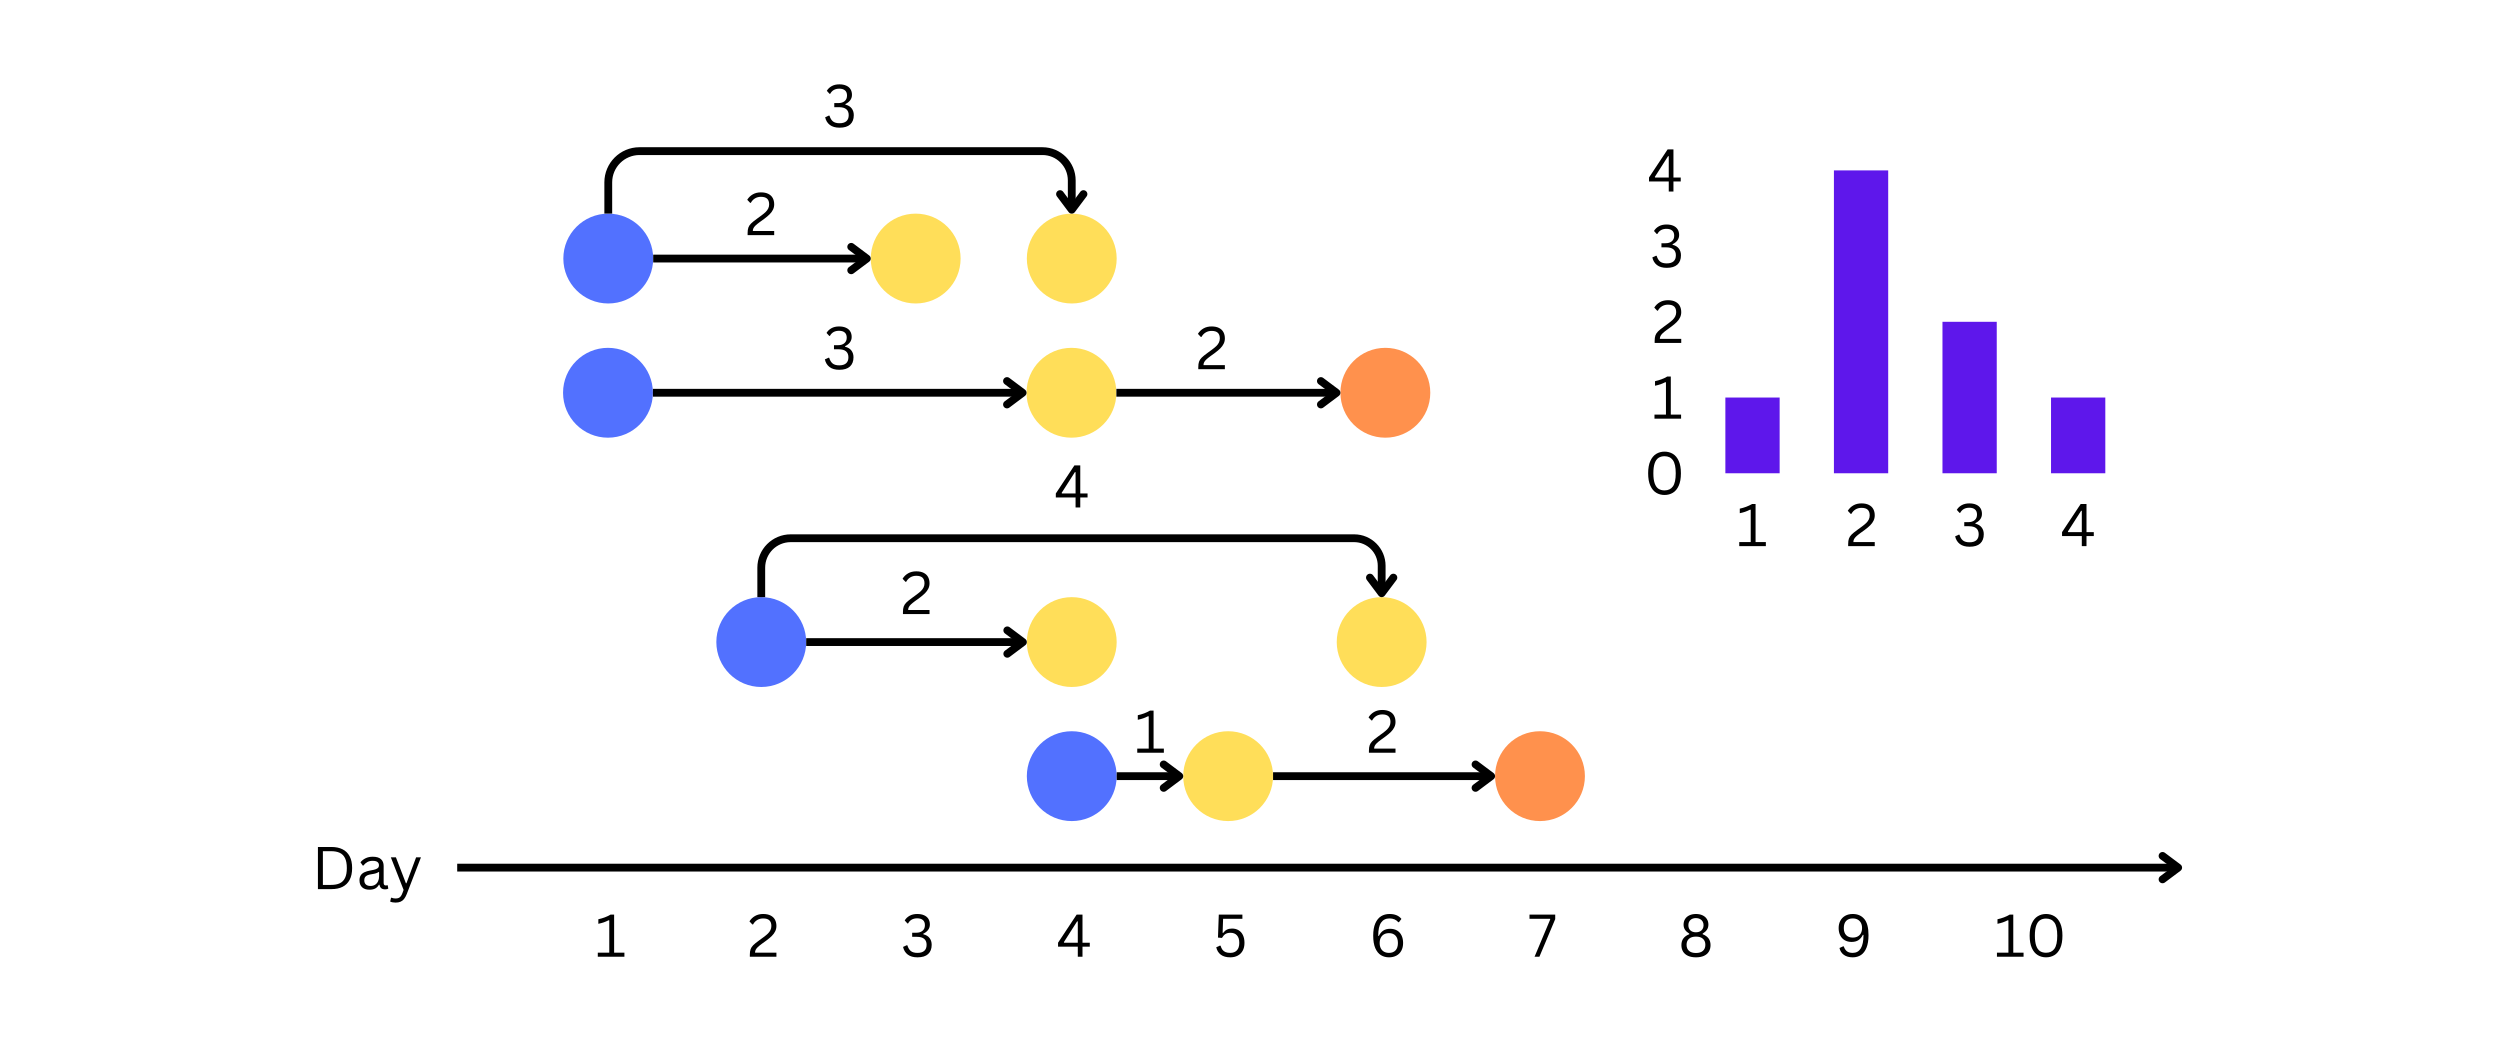 <?xml version="1.0" encoding="UTF-8" standalone="no"?>
<svg
   width="1920"
   zoomAndPan="magnify"
   viewBox="0 0 1440 600"
   height="800"
   preserveAspectRatio="xMidYMid"
   version="1.0"
   id="svg466"
   sodipodi:docname="IDM4B.svg"
   inkscape:version="1.2.2 (732a01da63, 2022-12-09)"
   xmlns:inkscape="http://www.inkscape.org/namespaces/inkscape"
   xmlns:sodipodi="http://sodipodi.sourceforge.net/DTD/sodipodi-0.dtd"
   xmlns="http://www.w3.org/2000/svg"
   xmlns:svg="http://www.w3.org/2000/svg">
  <sodipodi:namedview
     id="namedview468"
     pagecolor="#ffffff"
     bordercolor="#000000"
     borderopacity="0.25"
     inkscape:showpageshadow="2"
     inkscape:pageopacity="0.0"
     inkscape:pagecheckerboard="0"
     inkscape:deskcolor="#d1d1d1"
     showgrid="false"
     inkscape:zoom="0.7953125"
     inkscape:cx="919.13556"
     inkscape:cy="539.41061"
     inkscape:window-width="3440"
     inkscape:window-height="1334"
     inkscape:window-x="-11"
     inkscape:window-y="-11"
     inkscape:window-maximized="1"
     inkscape:current-layer="svg466" />
  <defs
     id="defs88">
    <g
       id="g2" />
    <clipPath
       id="3dc0dd62ca">
      <path
         d="m 326.32,228.285 h 51.754 v 51.758 h -51.754 z m 0,0"
         clip-rule="nonzero"
         id="path4" />
    </clipPath>
    <clipPath
       id="c9453af891">
      <path
         d="m 352.199,228.285 c -14.293,0 -25.879,11.586 -25.879,25.879 0,14.293 11.586,25.879 25.879,25.879 14.289,0 25.875,-11.586 25.875,-25.879 0,-14.293 -11.586,-25.879 -25.875,-25.879 z m 0,0"
         clip-rule="nonzero"
         id="path7" />
    </clipPath>
    <clipPath
       id="d687d161ef">
      <path
         d="m 503.391,228.285 h 51.754 v 51.758 h -51.754 z m 0,0"
         clip-rule="nonzero"
         id="path10" />
    </clipPath>
    <clipPath
       id="d0b7c4378f">
      <path
         d="m 529.266,228.285 c -14.289,0 -25.875,11.586 -25.875,25.879 0,14.293 11.586,25.879 25.875,25.879 14.293,0 25.879,-11.586 25.879,-25.879 0,-14.293 -11.586,-25.879 -25.879,-25.879 z m 0,0"
         clip-rule="nonzero"
         id="path13" />
    </clipPath>
    <clipPath
       id="d6caae4450">
      <path
         d="m 326.152,305.586 h 51.754 v 51.758 h -51.754 z m 0,0"
         clip-rule="nonzero"
         id="path16" />
    </clipPath>
    <clipPath
       id="f48b71520e">
      <path
         d="m 352.027,305.586 c -14.289,0 -25.875,11.586 -25.875,25.879 0,14.293 11.586,25.879 25.875,25.879 14.293,0 25.879,-11.586 25.879,-25.879 0,-14.293 -11.586,-25.879 -25.879,-25.879 z m 0,0"
         clip-rule="nonzero"
         id="path19" />
    </clipPath>
    <clipPath
       id="21beb6fe7b">
      <path
         d="M 593.117,305.586 H 644.875 v 51.758 h -51.758 z m 0,0"
         clip-rule="nonzero"
         id="path22" />
    </clipPath>
    <clipPath
       id="5cb869622d">
      <path
         d="m 618.996,305.586 c -14.293,0 -25.879,11.586 -25.879,25.879 0,14.293 11.586,25.879 25.879,25.879 14.293,0 25.879,-11.586 25.879,-25.879 0,-14.293 -11.586,-25.879 -25.879,-25.879 z m 0,0"
         clip-rule="nonzero"
         id="path25" />
    </clipPath>
    <clipPath
       id="506cf7e093">
      <path
         d="m 414.445,449.191 h 51.754 v 51.754 h -51.754 z m 0,0"
         clip-rule="nonzero"
         id="path28" />
    </clipPath>
    <clipPath
       id="874f7923a1">
      <path
         d="m 440.32,449.191 c -14.289,0 -25.875,11.586 -25.875,25.879 0,14.289 11.586,25.875 25.875,25.875 14.293,0 25.879,-11.586 25.879,-25.875 0,-14.293 -11.586,-25.879 -25.879,-25.879 z m 0,0"
         clip-rule="nonzero"
         id="path31" />
    </clipPath>
    <clipPath
       id="5fbe1d8308">
      <path
         d="m 593.289,449.191 h 51.754 v 51.754 h -51.754 z m 0,0"
         clip-rule="nonzero"
         id="path34" />
    </clipPath>
    <clipPath
       id="41e2ad9d69">
      <path
         d="m 619.164,449.191 c -14.289,0 -25.875,11.586 -25.875,25.879 0,14.289 11.586,25.875 25.875,25.875 14.293,0 25.879,-11.586 25.879,-25.875 0,-14.293 -11.586,-25.879 -25.879,-25.879 z m 0,0"
         clip-rule="nonzero"
         id="path37" />
    </clipPath>
    <clipPath
       id="f8c6697fc4">
      <path
         d="m 593.289,228.285 h 51.754 v 51.758 h -51.754 z m 0,0"
         clip-rule="nonzero"
         id="path40" />
    </clipPath>
    <clipPath
       id="e8d048edf6">
      <path
         d="m 619.164,228.285 c -14.289,0 -25.875,11.586 -25.875,25.879 0,14.293 11.586,25.879 25.875,25.879 14.293,0 25.879,-11.586 25.879,-25.879 0,-14.293 -11.586,-25.879 -25.879,-25.879 z m 0,0"
         clip-rule="nonzero"
         id="path43" />
    </clipPath>
    <clipPath
       id="f7f032e4af">
      <path
         d="m 771.793,449.191 h 51.754 v 51.754 h -51.754 z m 0,0"
         clip-rule="nonzero"
         id="path46" />
    </clipPath>
    <clipPath
       id="e07dddeef6">
      <path
         d="m 797.672,449.191 c -14.293,0 -25.879,11.586 -25.879,25.879 0,14.289 11.586,25.875 25.879,25.875 14.289,0 25.875,-11.586 25.875,-25.875 0,-14.293 -11.586,-25.879 -25.875,-25.879 z m 0,0"
         clip-rule="nonzero"
         id="path49" />
    </clipPath>
    <clipPath
       id="b56d854a8b">
      <path
         d="m 593.289,526.422 h 51.754 v 51.754 h -51.754 z m 0,0"
         clip-rule="nonzero"
         id="path52" />
    </clipPath>
    <clipPath
       id="12fb2102ff">
      <path
         d="m 619.164,526.422 c -14.289,0 -25.875,11.586 -25.875,25.879 0,14.289 11.586,25.875 25.875,25.875 14.293,0 25.879,-11.586 25.879,-25.875 0,-14.293 -11.586,-25.879 -25.879,-25.879 z m 0,0"
         clip-rule="nonzero"
         id="path55" />
    </clipPath>
    <clipPath
       id="b0429a2f47">
      <path
         d="m 683.367,526.422 h 51.754 v 51.754 h -51.754 z m 0,0"
         clip-rule="nonzero"
         id="path58" />
    </clipPath>
    <clipPath
       id="af6c322b7f">
      <path
         d="m 709.242,526.422 c -14.289,0 -25.875,11.586 -25.875,25.879 0,14.289 11.586,25.875 25.875,25.875 14.293,0 25.879,-11.586 25.879,-25.875 0,-14.293 -11.586,-25.879 -25.879,-25.879 z m 0,0"
         clip-rule="nonzero"
         id="path61" />
    </clipPath>
    <clipPath
       id="afc8c50c63">
      <path
         d="m 773.922,305.586 h 51.758 v 51.758 h -51.758 z m 0,0"
         clip-rule="nonzero"
         id="path64" />
    </clipPath>
    <clipPath
       id="89536eb45c">
      <path
         d="m 799.801,305.586 c -14.293,0 -25.879,11.586 -25.879,25.879 0,14.293 11.586,25.879 25.879,25.879 14.293,0 25.879,-11.586 25.879,-25.879 0,-14.293 -11.586,-25.879 -25.879,-25.879 z m 0,0"
         clip-rule="nonzero"
         id="path67" />
    </clipPath>
    <clipPath
       id="65d69a996f">
      <path
         d="m 862.988,526.422 h 51.758 v 51.754 h -51.758 z m 0,0"
         clip-rule="nonzero"
         id="path70" />
    </clipPath>
    <clipPath
       id="1b6ab27d1e">
      <path
         d="m 888.867,526.422 c -14.293,0 -25.879,11.586 -25.879,25.879 0,14.289 11.586,25.875 25.879,25.875 14.293,0 25.879,-11.586 25.879,-25.875 0,-14.293 -11.586,-25.879 -25.879,-25.879 z m 0,0"
         clip-rule="nonzero"
         id="path73" />
    </clipPath>
    <clipPath
       id="2c30fc2112">
      <path
         d="m 995.645,334.219 h 31.266 v 43.613 h -31.266 z m 0,0"
         clip-rule="nonzero"
         id="path76" />
    </clipPath>
    <clipPath
       id="4b67501f1d">
      <path
         d="m 1058.172,203.387 h 31.266 v 174.445 h -31.266 z m 0,0"
         clip-rule="nonzero"
         id="path79" />
    </clipPath>
    <clipPath
       id="b65d7c963e">
      <path
         d="m 1120.699,290.609 h 31.266 v 87.223 h -31.266 z m 0,0"
         clip-rule="nonzero"
         id="path82" />
    </clipPath>
    <clipPath
       id="fa0c314d8c">
      <path
         d="m 1183.227,334.219 h 31.266 v 43.613 h -31.266 z m 0,0"
         clip-rule="nonzero"
         id="path85" />
    </clipPath>
  </defs>
  <path
     stroke-linecap="butt"
     fill="none"
     stroke-linejoin="miter"
     d="M 263.348,499.754 H 1254.626"
     stroke="#000000"
     stroke-width="4.5"
     stroke-opacity="1"
     stroke-miterlimit="4"
     id="path94" />
  <path
     stroke-linecap="round"
     fill="none"
     stroke-linejoin="round"
     d="m 1245.626,493.004 9,6.75 -9,6.75"
     stroke="#000000"
     stroke-width="4.5"
     stroke-opacity="1"
     stroke-miterlimit="4"
     id="path96" />
  <g
     clip-path="url(#3dc0dd62ca)"
     id="g102"
     transform="translate(-1.836,-105.234)">
    <g
       clip-path="url(#c9453af891)"
       id="g100">
      <path
         fill="#5271ff"
         d="m 326.32,228.285 h 51.754 v 51.758 h -51.754 z m 0,0"
         fill-opacity="1"
         fill-rule="nonzero"
         id="path98" />
    </g>
  </g>
  <g
     clip-path="url(#d687d161ef)"
     id="g108"
     transform="translate(-1.836,-105.234)">
    <g
       clip-path="url(#d0b7c4378f)"
       id="g106">
      <path
         fill="#ffde59"
         d="m 503.391,228.285 h 51.754 v 51.758 h -51.754 z m 0,0"
         fill-opacity="1"
         fill-rule="nonzero"
         id="path104" />
    </g>
  </g>
  <g
     clip-path="url(#d6caae4450)"
     id="g114"
     transform="translate(-1.836,-105.234)">
    <g
       clip-path="url(#f48b71520e)"
       id="g112">
      <path
         fill="#5271ff"
         d="m 326.152,305.586 h 51.754 v 51.758 h -51.754 z m 0,0"
         fill-opacity="1"
         fill-rule="nonzero"
         id="path110" />
    </g>
  </g>
  <g
     clip-path="url(#21beb6fe7b)"
     id="g120"
     transform="translate(-1.836,-105.234)">
    <g
       clip-path="url(#5cb869622d)"
       id="g118">
      <path
         fill="#ffde59"
         d="M 593.117,305.586 H 644.875 v 51.758 h -51.758 z m 0,0"
         fill-opacity="1"
         fill-rule="nonzero"
         id="path116" />
    </g>
  </g>
  <g
     clip-path="url(#506cf7e093)"
     id="g126"
     transform="translate(-1.836,-105.234)">
    <g
       clip-path="url(#874f7923a1)"
       id="g124">
      <path
         fill="#5271ff"
         d="m 414.445,449.191 h 51.754 v 51.754 h -51.754 z m 0,0"
         fill-opacity="1"
         fill-rule="nonzero"
         id="path122" />
    </g>
  </g>
  <path
     stroke-linecap="butt"
     fill="none"
     stroke-linejoin="miter"
     d="M 376.239,148.93 H 499.305"
     stroke="#000000"
     stroke-width="4.5"
     stroke-opacity="1"
     stroke-miterlimit="4"
     id="path128" />
  <path
     stroke-linecap="round"
     fill="none"
     stroke-linejoin="round"
     d="m 490.305,142.18 9,6.75 -9,6.75"
     stroke="#000000"
     stroke-width="4.5"
     stroke-opacity="1"
     stroke-miterlimit="4"
     id="path130" />
  <path
     stroke-linecap="butt"
     fill="none"
     stroke-linejoin="miter"
     d="M 376.071,226.23 H 589.032"
     stroke="#000000"
     stroke-width="4.5"
     stroke-opacity="1"
     stroke-miterlimit="4"
     id="path132" />
  <path
     stroke-linecap="round"
     fill="none"
     stroke-linejoin="round"
     d="m 580.032,219.48 9,6.75 -9,6.75"
     stroke="#000000"
     stroke-width="4.5"
     stroke-opacity="1"
     stroke-miterlimit="4"
     id="path134" />
  <g
     clip-path="url(#5fbe1d8308)"
     id="g140"
     transform="translate(-1.836,-105.234)">
    <g
       clip-path="url(#41e2ad9d69)"
       id="g138">
      <path
         fill="#ffde59"
         d="m 593.289,449.191 h 51.754 v 51.754 h -51.754 z m 0,0"
         fill-opacity="1"
         fill-rule="nonzero"
         id="path136" />
    </g>
  </g>
  <g
     clip-path="url(#f8c6697fc4)"
     id="g146"
     transform="translate(-1.836,-105.234)">
    <g
       clip-path="url(#e8d048edf6)"
       id="g144">
      <path
         fill="#ffde59"
         d="m 593.289,228.285 h 51.754 v 51.758 h -51.754 z m 0,0"
         fill-opacity="1"
         fill-rule="nonzero"
         id="path142" />
    </g>
  </g>
  <path
     stroke-linecap="butt"
     fill="none"
     stroke-linejoin="miter"
     d="m 350.364,123.051 v -18 c 0,-9.941 8.059,-18 18,-18 h 232.09 c 9.32,0 16.875,7.555 16.875,16.875 v 16.875"
     stroke="#000000"
     stroke-width="4.5"
     stroke-opacity="1"
     stroke-miterlimit="4"
     id="path148" />
  <path
     stroke-linecap="round"
     fill="none"
     stroke-linejoin="round"
     d="m 624.079,111.801 -6.75,9 -6.75,-9"
     stroke="#000000"
     stroke-width="4.5"
     stroke-opacity="1"
     stroke-miterlimit="4"
     id="path150" />
  <path
     stroke-linecap="butt"
     fill="none"
     stroke-linejoin="miter"
     d="M 464.364,369.836 H 589.204"
     stroke="#000000"
     stroke-width="4.5"
     stroke-opacity="1"
     stroke-miterlimit="4"
     id="path152" />
  <path
     stroke-linecap="round"
     fill="none"
     stroke-linejoin="round"
     d="m 580.204,363.086 9,6.75 -9,6.75"
     stroke="#000000"
     stroke-width="4.5"
     stroke-opacity="1"
     stroke-miterlimit="4"
     id="path154" />
  <g
     clip-path="url(#f7f032e4af)"
     id="g160"
     transform="translate(-1.836,-105.234)">
    <g
       clip-path="url(#e07dddeef6)"
       id="g158">
      <path
         fill="#ffde59"
         d="m 771.793,449.191 h 51.754 v 51.754 h -51.754 z m 0,0"
         fill-opacity="1"
         fill-rule="nonzero"
         id="path156" />
    </g>
  </g>
  <path
     stroke-linecap="butt"
     fill="none"
     stroke-linejoin="miter"
     d="m 438.485,343.957 v -16.965 c 0,-9.371 7.598,-16.969 16.969,-16.969 h 324.539 c 8.75,0 15.844,7.094 15.844,15.844 v 15.84"
     stroke="#000000"
     stroke-width="4.5"
     stroke-opacity="1"
     stroke-miterlimit="4"
     id="path162" />
  <path
     stroke-linecap="round"
     fill="none"
     stroke-linejoin="round"
     d="m 802.586,332.707 -6.75,9 -6.75,-9"
     stroke="#000000"
     stroke-width="4.5"
     stroke-opacity="1"
     stroke-miterlimit="4"
     id="path164" />
  <g
     clip-path="url(#b56d854a8b)"
     id="g170"
     transform="translate(-1.836,-105.234)">
    <g
       clip-path="url(#12fb2102ff)"
       id="g168">
      <path
         fill="#5271ff"
         d="m 593.289,526.422 h 51.754 v 51.754 h -51.754 z m 0,0"
         fill-opacity="1"
         fill-rule="nonzero"
         id="path166" />
    </g>
  </g>
  <g
     clip-path="url(#b0429a2f47)"
     id="g176"
     transform="translate(-1.836,-105.234)">
    <g
       clip-path="url(#af6c322b7f)"
       id="g174">
      <path
         fill="#ffde59"
         d="m 683.367,526.422 h 51.754 v 51.754 h -51.754 z m 0,0"
         fill-opacity="1"
         fill-rule="nonzero"
         id="path172" />
    </g>
  </g>
  <path
     stroke-linecap="butt"
     fill="none"
     stroke-linejoin="miter"
     d="m 643.207,447.066 h 36.074"
     stroke="#000000"
     stroke-width="4.5"
     stroke-opacity="1"
     stroke-miterlimit="4"
     id="path178" />
  <path
     stroke-linecap="round"
     fill="none"
     stroke-linejoin="round"
     d="m 670.282,440.316 9,6.75 -9,6.75"
     stroke="#000000"
     stroke-width="4.5"
     stroke-opacity="1"
     stroke-miterlimit="4"
     id="path180" />
  <g
     clip-path="url(#afc8c50c63)"
     id="g186"
     transform="translate(-1.836,-105.234)">
    <g
       clip-path="url(#89536eb45c)"
       id="g184">
      <path
         fill="#ff914d"
         d="m 773.922,305.586 h 51.758 v 51.758 h -51.758 z m 0,0"
         fill-opacity="1"
         fill-rule="nonzero"
         id="path182" />
    </g>
  </g>
  <path
     stroke-linecap="butt"
     fill="none"
     stroke-linejoin="miter"
     d="M 643.039,226.23 H 769.836"
     stroke="#000000"
     stroke-width="4.5"
     stroke-opacity="1"
     stroke-miterlimit="4"
     id="path188" />
  <path
     stroke-linecap="round"
     fill="none"
     stroke-linejoin="round"
     d="m 760.836,219.48 9,6.75 -9,6.75"
     stroke="#000000"
     stroke-width="4.5"
     stroke-opacity="1"
     stroke-miterlimit="4"
     id="path190" />
  <g
     clip-path="url(#65d69a996f)"
     id="g196"
     transform="translate(-1.836,-105.234)">
    <g
       clip-path="url(#1b6ab27d1e)"
       id="g194">
      <path
         fill="#ff914d"
         d="m 862.988,526.422 h 51.758 v 51.754 h -51.758 z m 0,0"
         fill-opacity="1"
         fill-rule="nonzero"
         id="path192" />
    </g>
  </g>
  <path
     stroke-linecap="butt"
     fill="none"
     stroke-linejoin="miter"
     d="m 733.286,447.066 h 125.617"
     stroke="#000000"
     stroke-width="4.5"
     stroke-opacity="1"
     stroke-miterlimit="4"
     id="path198" />
  <path
     stroke-linecap="round"
     fill="none"
     stroke-linejoin="round"
     d="m 849.903,440.316 9,6.75 -9,6.75"
     stroke="#000000"
     stroke-width="4.5"
     stroke-opacity="1"
     stroke-miterlimit="4"
     id="path200" />
  <g
     fill="#000000"
     fill-opacity="1"
     id="g208"
     transform="translate(-1.836,-105.234)">
    <g
       transform="translate(181.288,617.364)"
       id="g206">
      <g
         id="g204">
        <path
           d="m 11.516,-24.266 c 2.457,0 4.566,0.445 6.328,1.328 1.77,0.875 3.133,2.215 4.094,4.016 0.957,1.805 1.438,4.062 1.438,6.781 0,2.73 -0.48,4.996 -1.438,6.797 -0.961,1.805 -2.324,3.148 -4.094,4.031 C 16.082,-0.438 13.973,0 11.516,0 h -7.844 v -24.266 z m -0.281,21.844 c 2.031,0 3.707,-0.312 5.031,-0.938 1.332,-0.633 2.344,-1.664 3.031,-3.094 0.688,-1.426 1.031,-3.32 1.031,-5.688 0,-2.363 -0.344,-4.254 -1.031,-5.672 -0.688,-1.426 -1.699,-2.453 -3.031,-3.078 -1.324,-0.633 -3,-0.953 -5.031,-0.953 H 6.531 v 19.422 z m 0,0"
           id="path202" />
      </g>
    </g>
  </g>
  <g
     fill="#000000"
     fill-opacity="1"
     id="g216"
     transform="translate(-1.836,-105.234)">
    <g
       transform="translate(207.084,617.364)"
       id="g214">
      <g
         id="g212">
        <path
           d="M 7.547,0.344 C 5.742,0.344 4.336,-0.125 3.328,-1.062 2.316,-2 1.812,-3.344 1.812,-5.094 c 0,-1.082 0.223,-2 0.672,-2.75 0.445,-0.75 1.141,-1.359 2.078,-1.828 0.945,-0.469 2.176,-0.832 3.688,-1.094 1.332,-0.219 2.344,-0.461 3.031,-0.734 0.688,-0.281 1.148,-0.594 1.391,-0.938 0.238,-0.344 0.359,-0.773 0.359,-1.297 0,-0.82 -0.289,-1.453 -0.859,-1.891 -0.562,-0.445 -1.477,-0.672 -2.734,-0.672 -1.188,0 -2.211,0.23 -3.062,0.688 -0.844,0.461 -1.621,1.141 -2.328,2.047 H 3.719 l -1.328,-1.875 c 0.77,-0.988 1.754,-1.77 2.953,-2.344 1.195,-0.582 2.562,-0.875 4.094,-0.875 2.156,0 3.742,0.477 4.766,1.422 1.02,0.938 1.531,2.246 1.531,3.922 v 9.703 c 0,1.023 0.43,1.531 1.297,1.531 0.289,0 0.566,-0.047 0.828,-0.141 l 0.234,0.062 0.312,1.875 c -0.199,0.137 -0.461,0.242 -0.781,0.312 -0.324,0.07 -0.656,0.109 -1,0.109 -1.012,0 -1.777,-0.223 -2.297,-0.672 -0.512,-0.445 -0.84,-1.098 -0.984,-1.953 L 13,-2.531 c -0.523,0.969 -1.227,1.695 -2.109,2.172 -0.887,0.469 -2,0.703 -3.344,0.703 z M 8.156,-1.812 c 1.008,0 1.891,-0.234 2.641,-0.703 0.75,-0.469 1.32,-1.129 1.719,-1.984 0.395,-0.852 0.594,-1.836 0.594,-2.953 V -9.781 l -0.312,-0.062 c -0.406,0.293 -0.906,0.539 -1.5,0.734 C 10.711,-8.922 9.895,-8.75 8.844,-8.594 7.781,-8.457 6.938,-8.238 6.312,-7.938 c -0.625,0.305 -1.074,0.684 -1.344,1.141 -0.262,0.461 -0.391,1.027 -0.391,1.703 0,1.074 0.312,1.891 0.938,2.453 C 6.148,-2.086 7.031,-1.812 8.156,-1.812 Z m 0,0"
           id="path210" />
      </g>
    </g>
  </g>
  <g
     fill="#000000"
     fill-opacity="1"
     id="g224"
     transform="translate(-1.836,-105.234)">
    <g
       transform="translate(226.024,617.364)"
       id="g222">
      <g
         id="g220">
        <path
           d="m 3.672,7.766 c -0.625,0 -1.211,-0.055 -1.75,-0.156 -0.531,-0.105 -0.992,-0.25 -1.375,-0.438 l 0.5,-2.141 L 1.344,4.938 c 0.27,0.125 0.602,0.234 1,0.328 0.395,0.094 0.801,0.141 1.219,0.141 0.75,0 1.363,-0.102 1.844,-0.297 C 5.895,4.91 6.312,4.582 6.656,4.125 7.008,3.664 7.336,3.031 7.641,2.219 L 8.281,0.438 0.938,-18.312 h 2.922 l 5.75,14.938 h 0.312 L 15.5,-18.312 h 2.781 L 10.094,2.875 C 9.625,4.039 9.102,4.984 8.531,5.703 c -0.574,0.719 -1.258,1.238 -2.047,1.562 -0.781,0.332 -1.719,0.5 -2.812,0.5 z m 0,0"
           id="path218" />
      </g>
    </g>
  </g>
  <g
     fill="#000000"
     fill-opacity="1"
     id="g232"
     transform="translate(-1.836,-105.234)">
    <g
       transform="translate(344.434,656.314)"
       id="g230">
      <g
         id="g228">
        <path
           d="M 1.734,0 V -2.359 H 8.344 v -18.562 l -0.375,-0.094 c -1.074,0.531 -2.016,0.938 -2.828,1.219 -0.805,0.281 -1.836,0.559 -3.094,0.828 v -2.625 c 1.25,-0.27 2.484,-0.629 3.703,-1.078 1.227,-0.457 2.336,-0.988 3.328,-1.594 h 2.062 v 21.906 H 17.062 V 0 Z m 0,0"
           id="path226" />
      </g>
    </g>
  </g>
  <g
     fill="#000000"
     fill-opacity="1"
     id="g240"
     transform="translate(-1.836,-105.234)">
    <g
       transform="translate(432.272,656.314)"
       id="g238">
      <g
         id="g236">
        <path
           d="m 1.469,-1.109 c 0,-1.344 0.145,-2.422 0.438,-3.234 0.289,-0.82 0.789,-1.586 1.5,-2.297 0.707,-0.707 1.836,-1.625 3.391,-2.75 L 9.469,-11.344 c 0.977,-0.719 1.773,-1.379 2.391,-1.984 0.625,-0.613 1.113,-1.273 1.469,-1.984 0.363,-0.719 0.547,-1.52 0.547,-2.406 0,-1.438 -0.383,-2.52 -1.141,-3.25 -0.762,-0.727 -1.961,-1.094 -3.594,-1.094 -1.281,0 -2.422,0.305 -3.422,0.906 -0.992,0.594 -1.781,1.438 -2.375,2.531 L 2.953,-18.562 1.25,-20.359 c 0.812,-1.32 1.883,-2.363 3.219,-3.125 1.332,-0.758 2.891,-1.141 4.672,-1.141 1.727,0 3.16,0.297 4.297,0.891 1.145,0.586 1.988,1.398 2.531,2.438 0.539,1.031 0.812,2.227 0.812,3.578 0,1.086 -0.23,2.102 -0.688,3.047 -0.449,0.938 -1.09,1.824 -1.922,2.656 -0.824,0.824 -1.859,1.699 -3.109,2.625 l -2.719,1.969 c -1,0.742 -1.773,1.371 -2.312,1.891 C 5.488,-5.008 5.094,-4.5 4.844,-4 c -0.25,0.492 -0.375,1.039 -0.375,1.641 h 12.312 V 0 H 1.469 Z m 0,0"
           id="path234" />
      </g>
    </g>
  </g>
  <g
     fill="#000000"
     fill-opacity="1"
     id="g248"
     transform="translate(-1.836,-105.234)">
    <g
       transform="translate(520.686,656.314)"
       id="g246">
      <g
         id="g244">
        <path
           d="M 9.609,0.344 C 7.254,0.344 5.383,-0.188 4,-1.25 2.613,-2.312 1.719,-3.781 1.312,-5.656 l 2.125,-0.969 0.375,0.062 c 0.426,1.449 1.078,2.539 1.953,3.266 0.883,0.719 2.164,1.078 3.844,1.078 1.719,0 3.023,-0.391 3.922,-1.172 C 14.426,-4.18 14.875,-5.344 14.875,-6.875 c 0,-1.488 -0.461,-2.625 -1.375,-3.406 -0.906,-0.789 -2.34,-1.188 -4.297,-1.188 H 6.562 v -2.359 h 2.359 c 1.52,0 2.727,-0.379 3.625,-1.141 0.906,-0.758 1.359,-1.828 1.359,-3.203 0,-1.32 -0.391,-2.312 -1.172,-2.969 C 11.961,-21.797 10.875,-22.125 9.469,-22.125 c -2.449,0 -4.195,0.977 -5.234,2.922 l -0.375,0.062 -1.594,-1.75 c 0.645,-1.113 1.582,-2.016 2.812,-2.703 1.227,-0.688 2.691,-1.031 4.391,-1.031 1.539,0 2.859,0.246 3.953,0.734 1.094,0.48 1.922,1.172 2.484,2.078 0.562,0.906 0.844,1.992 0.844,3.25 0,1.199 -0.352,2.25 -1.047,3.156 -0.688,0.898 -1.602,1.605 -2.734,2.125 v 0.344 c 1.602,0.387 2.805,1.109 3.609,2.172 0.812,1.055 1.219,2.352 1.219,3.891 0,2.305 -0.688,4.086 -2.062,5.344 -1.367,1.25 -3.406,1.875 -6.125,1.875 z m 0,0"
           id="path242" />
      </g>
    </g>
  </g>
  <g
     fill="#000000"
     fill-opacity="1"
     id="g256"
     transform="translate(-1.836,-105.234)">
    <g
       transform="translate(610.163,656.314)"
       id="g254">
      <g
         id="g252">
        <path
           d="m 15.188,0 h -2.703 v -5.797 h -11.375 v -2.281 l 10.719,-16.188 H 15.188 v 16.188 h 4.203 v 2.281 H 15.188 Z M 4.469,-8.438 4.609,-8.078 h 7.875 v -12.25 l -0.375,-0.062 z m 0,0"
           id="path250" />
      </g>
    </g>
  </g>
  <g
     fill="#000000"
     fill-opacity="1"
     id="g264"
     transform="translate(-1.836,-105.234)">
    <g
       transform="translate(700.483,656.314)"
       id="g262">
      <g
         id="g260">
        <path
           d="m 10,0.344 c -2.273,0 -4.086,-0.5 -5.438,-1.5 C 3.207,-2.164 2.32,-3.598 1.906,-5.453 l 2.109,-0.953 0.391,0.062 c 0.27,0.938 0.629,1.711 1.078,2.312 0.445,0.594 1.035,1.047 1.766,1.359 0.727,0.305 1.645,0.453 2.75,0.453 1.633,0 2.906,-0.488 3.812,-1.469 0.914,-0.977 1.375,-2.406 1.375,-4.281 0,-1.906 -0.449,-3.352 -1.344,-4.344 -0.898,-0.988 -2.137,-1.484 -3.719,-1.484 -1.211,0 -2.188,0.246 -2.938,0.734 -0.75,0.492 -1.414,1.234 -1.984,2.234 L 2.906,-11.031 3.375,-24.266 h 13.594 v 2.422 H 5.859 l -0.281,8.047 0.344,0.062 c 0.582,-0.832 1.285,-1.457 2.109,-1.875 0.82,-0.414 1.805,-0.625 2.953,-0.625 1.457,0 2.723,0.324 3.797,0.969 1.082,0.648 1.914,1.59 2.5,2.828 0.594,1.242 0.891,2.73 0.891,4.469 0,1.73 -0.34,3.219 -1.016,4.469 -0.68,1.25 -1.637,2.203 -2.875,2.859 C 13.051,0.016 11.625,0.344 10,0.344 Z m 0,0"
           id="path258" />
      </g>
    </g>
  </g>
  <g
     fill="#000000"
     fill-opacity="1"
     id="g272"
     transform="translate(-1.836,-105.234)">
    <g
       transform="translate(790.319,656.314)"
       id="g270">
      <g
         id="g268">
        <path
           d="m 11.594,0.344 c -1.719,0 -3.262,-0.41 -4.625,-1.234 -1.355,-0.82 -2.445,-2.16 -3.266,-4.016 -0.812,-1.863 -1.219,-4.273 -1.219,-7.234 0,-2.863 0.406,-5.227 1.219,-7.094 0.82,-1.863 1.93,-3.227 3.328,-4.094 1.406,-0.863 3.016,-1.297 4.828,-1.297 3.102,0 5.395,0.949 6.875,2.844 l -1.406,1.875 h -0.406 c -1.199,-1.438 -2.887,-2.156 -5.062,-2.156 -2.105,0 -3.715,0.797 -4.828,2.391 C 5.926,-18.086 5.375,-15.551 5.375,-12.062 l 0.359,0.094 C 6.391,-13.344 7.25,-14.375 8.312,-15.062 c 1.062,-0.688 2.367,-1.031 3.922,-1.031 1.539,0 2.867,0.328 3.984,0.984 1.125,0.656 1.984,1.605 2.578,2.844 0.602,1.23 0.906,2.684 0.906,4.359 0,1.688 -0.336,3.152 -1,4.391 -0.656,1.242 -1.602,2.195 -2.828,2.859 -1.219,0.664 -2.648,1 -4.281,1 z m 0,-2.562 c 1.602,0 2.859,-0.484 3.766,-1.453 0.906,-0.977 1.359,-2.391 1.359,-4.234 0,-1.844 -0.453,-3.25 -1.359,-4.219 -0.906,-0.977 -2.164,-1.469 -3.766,-1.469 -1.105,0 -2.062,0.227 -2.875,0.672 -0.805,0.449 -1.422,1.102 -1.859,1.953 -0.438,0.844 -0.656,1.867 -0.656,3.062 0,1.188 0.219,2.211 0.656,3.062 0.438,0.855 1.055,1.508 1.859,1.953 0.812,0.449 1.77,0.672 2.875,0.672 z m 0,0"
           id="path266" />
      </g>
    </g>
  </g>
  <g
     fill="#000000"
     fill-opacity="1"
     id="g280"
     transform="translate(-1.836,-105.234)">
    <g
       transform="translate(881.936,656.314)"
       id="g278">
      <g
         id="g276">
        <path
           d="M 6.594,0 H 3.812 l 9.016,-21.5 -0.094,-0.344 H 0.891 v -2.422 h 14.812 v 2.609 z m 0,0"
           id="path274" />
      </g>
    </g>
  </g>
  <g
     fill="#000000"
     fill-opacity="1"
     id="g288"
     transform="translate(-1.836,-105.234)">
    <g
       transform="translate(968.452,656.314)"
       id="g286">
      <g
         id="g284">
        <path
           d="M 10.266,0.344 C 8.492,0.344 6.977,0.062 5.719,-0.5 4.457,-1.07 3.5,-1.883 2.844,-2.938 2.195,-4 1.875,-5.25 1.875,-6.688 c 0,-1.539 0.379,-2.828 1.141,-3.859 0.77,-1.031 1.898,-1.836 3.391,-2.422 v -0.344 c -1.055,-0.633 -1.867,-1.367 -2.438,-2.203 -0.562,-0.832 -0.844,-1.82 -0.844,-2.969 0,-1.238 0.289,-2.316 0.875,-3.234 0.582,-0.926 1.414,-1.641 2.5,-2.141 1.082,-0.508 2.336,-0.766 3.766,-0.766 1.426,0 2.68,0.258 3.766,0.766 1.082,0.5 1.914,1.215 2.5,2.141 0.594,0.918 0.891,1.996 0.891,3.234 0,1.148 -0.293,2.137 -0.875,2.969 -0.574,0.836 -1.387,1.57 -2.438,2.203 v 0.344 c 1.508,0.586 2.645,1.391 3.406,2.422 0.758,1.031 1.141,2.32 1.141,3.859 0,1.449 -0.328,2.699 -0.984,3.75 -0.648,1.055 -1.602,1.867 -2.859,2.438 -1.262,0.562 -2.777,0.844 -4.547,0.844 z m 0,-14.422 c 0.863,0 1.625,-0.16 2.281,-0.484 0.656,-0.332 1.164,-0.805 1.531,-1.422 0.375,-0.613 0.562,-1.332 0.562,-2.156 0,-0.844 -0.188,-1.57 -0.562,-2.188 -0.367,-0.625 -0.883,-1.102 -1.547,-1.438 -0.668,-0.332 -1.422,-0.5 -2.266,-0.5 -1.344,0 -2.414,0.371 -3.203,1.109 -0.781,0.73 -1.172,1.734 -1.172,3.016 0,1.262 0.391,2.258 1.172,2.984 0.789,0.719 1.859,1.078 3.203,1.078 z m 0,11.922 c 1.75,0 3.086,-0.414 4.016,-1.25 0.926,-0.832 1.391,-1.988 1.391,-3.469 0,-1.469 -0.465,-2.617 -1.391,-3.453 -0.93,-0.844 -2.266,-1.266 -4.016,-1.266 -1.75,0 -3.094,0.422 -4.031,1.266 C 5.305,-9.492 4.844,-8.344 4.844,-6.875 c 0,1.48 0.461,2.637 1.391,3.469 0.938,0.836 2.281,1.25 4.031,1.25 z m 0,0"
           id="path282" />
      </g>
    </g>
  </g>
  <g
     fill="#000000"
     fill-opacity="1"
     id="g296"
     transform="translate(-1.836,-105.234)">
    <g
       transform="translate(1058.741,656.314)"
       id="g294">
      <g
         id="g292">
        <path
           d="m 10.266,0.344 c -2.105,0 -3.812,-0.477 -5.125,-1.438 -1.312,-0.957 -2.148,-2.27 -2.5,-3.938 L 4.75,-6 5.125,-5.922 c 0.395,1.23 0.992,2.156 1.797,2.781 0.801,0.617 1.914,0.922 3.344,0.922 2.008,0 3.547,-0.836 4.609,-2.516 1.062,-1.688 1.594,-4.289 1.594,-7.812 L 16.125,-12.656 c -0.68,1.387 -1.539,2.422 -2.578,3.109 -1.043,0.68 -2.355,1.016 -3.938,1.016 -1.512,0 -2.828,-0.328 -3.953,-0.984 -1.125,-0.664 -1.992,-1.598 -2.594,-2.797 -0.605,-1.207 -0.906,-2.613 -0.906,-4.219 0,-1.602 0.332,-3.016 1,-4.234 0.664,-1.227 1.609,-2.176 2.828,-2.844 1.219,-0.676 2.645,-1.016 4.281,-1.016 2.844,0 5.066,0.965 6.672,2.891 1.613,1.918 2.422,5.023 2.422,9.312 0,2.906 -0.387,5.312 -1.156,7.219 C 17.441,-3.305 16.383,-1.906 15.031,-1 13.676,-0.102 12.086,0.344 10.266,0.344 Z m 0,-11.375 c 1.094,0 2.039,-0.211 2.844,-0.641 0.812,-0.426 1.438,-1.055 1.875,-1.891 0.438,-0.832 0.656,-1.82 0.656,-2.969 0,-1.156 -0.219,-2.145 -0.656,-2.969 -0.438,-0.832 -1.062,-1.469 -1.875,-1.906 -0.805,-0.438 -1.75,-0.656 -2.844,-0.656 -1.605,0 -2.867,0.477 -3.781,1.422 -0.906,0.949 -1.359,2.32 -1.359,4.109 0,1.793 0.453,3.156 1.359,4.094 0.914,0.938 2.176,1.406 3.781,1.406 z m 0,0"
           id="path290" />
      </g>
    </g>
  </g>
  <g
     fill="#000000"
     fill-opacity="1"
     id="g304"
     transform="translate(-1.836,-105.234)">
    <g
       transform="translate(1150.343,656.314)"
       id="g302">
      <g
         id="g300">
        <path
           d="M 1.734,0 V -2.359 H 8.344 v -18.562 l -0.375,-0.094 c -1.074,0.531 -2.016,0.938 -2.828,1.219 -0.805,0.281 -1.836,0.559 -3.094,0.828 v -2.625 c 1.25,-0.27 2.484,-0.629 3.703,-1.078 1.227,-0.457 2.336,-0.988 3.328,-1.594 h 2.062 v 21.906 H 17.062 V 0 Z m 0,0"
           id="path298" />
      </g>
    </g>
  </g>
  <g
     fill="#000000"
     fill-opacity="1"
     id="g312"
     transform="translate(-1.836,-105.234)">
    <g
       transform="translate(1168.436,656.314)"
       id="g310">
      <g
         id="g308">
        <path
           d="m 11.938,0.344 c -1.781,0 -3.383,-0.426 -4.797,-1.281 C 5.723,-1.789 4.594,-3.148 3.75,-5.016 c -0.844,-1.863 -1.266,-4.238 -1.266,-7.125 0,-2.875 0.422,-5.242 1.266,-7.109 0.844,-1.863 1.973,-3.223 3.391,-4.078 1.414,-0.863 3.016,-1.297 4.797,-1.297 1.781,0 3.379,0.434 4.797,1.297 1.414,0.855 2.539,2.215 3.375,4.078 0.832,1.867 1.25,4.234 1.25,7.109 0,2.887 -0.418,5.262 -1.25,7.125 -0.836,1.867 -1.961,3.227 -3.375,4.078 -1.418,0.855 -3.016,1.281 -4.797,1.281 z m 0,-2.641 c 2.113,0 3.711,-0.758 4.797,-2.281 1.094,-1.52 1.641,-4.039 1.641,-7.562 0,-3.52 -0.547,-6.039 -1.641,-7.562 -1.086,-1.52 -2.684,-2.281 -4.797,-2.281 -1.398,0 -2.574,0.324 -3.531,0.969 -0.949,0.637 -1.672,1.684 -2.172,3.141 -0.5,1.449 -0.75,3.359 -0.75,5.734 0,2.387 0.25,4.305 0.75,5.75 0.5,1.449 1.223,2.496 2.172,3.141 0.957,0.637 2.133,0.953 3.531,0.953 z m 0,0"
           id="path306" />
      </g>
    </g>
  </g>
  <g
     fill="#000000"
     fill-opacity="1"
     id="g320"
     transform="translate(-1.836,-105.234)">
    <g
       transform="translate(655.157,538.797)"
       id="g318">
      <g
         id="g316">
        <path
           d="M 1.734,0 V -2.359 H 8.344 v -18.562 l -0.375,-0.094 c -1.074,0.531 -2.016,0.938 -2.828,1.219 -0.805,0.281 -1.836,0.559 -3.094,0.828 v -2.625 c 1.25,-0.27 2.484,-0.629 3.703,-1.078 1.227,-0.457 2.336,-0.988 3.328,-1.594 h 2.062 v 21.906 H 17.062 V 0 Z m 0,0"
           id="path314" />
      </g>
    </g>
  </g>
  <g
     fill="#000000"
     fill-opacity="1"
     id="g328"
     transform="translate(-1.836,-105.234)">
    <g
       transform="translate(520.466,458.949)"
       id="g326">
      <g
         id="g324">
        <path
           d="m 1.469,-1.109 c 0,-1.344 0.145,-2.422 0.438,-3.234 0.289,-0.82 0.789,-1.586 1.5,-2.297 0.707,-0.707 1.836,-1.625 3.391,-2.75 L 9.469,-11.344 c 0.977,-0.719 1.773,-1.379 2.391,-1.984 0.625,-0.613 1.113,-1.273 1.469,-1.984 0.363,-0.719 0.547,-1.52 0.547,-2.406 0,-1.438 -0.383,-2.52 -1.141,-3.25 -0.762,-0.727 -1.961,-1.094 -3.594,-1.094 -1.281,0 -2.422,0.305 -3.422,0.906 -0.992,0.594 -1.781,1.438 -2.375,2.531 L 2.953,-18.562 1.25,-20.359 c 0.812,-1.32 1.883,-2.363 3.219,-3.125 1.332,-0.758 2.891,-1.141 4.672,-1.141 1.727,0 3.16,0.297 4.297,0.891 1.145,0.586 1.988,1.398 2.531,2.438 0.539,1.031 0.812,2.227 0.812,3.578 0,1.086 -0.23,2.102 -0.688,3.047 -0.449,0.938 -1.09,1.824 -1.922,2.656 -0.824,0.824 -1.859,1.699 -3.109,2.625 l -2.719,1.969 c -1,0.742 -1.773,1.371 -2.312,1.891 C 5.488,-5.008 5.094,-4.5 4.844,-4 c -0.25,0.492 -0.375,1.039 -0.375,1.641 h 12.312 V 0 H 1.469 Z m 0,0"
           id="path322" />
      </g>
    </g>
  </g>
  <g
     fill="#000000"
     fill-opacity="1"
     id="g336"
     transform="translate(-1.836,-105.234)">
    <g
       transform="translate(475.649,317.892)"
       id="g334">
      <g
         id="g332">
        <path
           d="M 9.609,0.344 C 7.254,0.344 5.383,-0.188 4,-1.25 2.613,-2.312 1.719,-3.781 1.312,-5.656 l 2.125,-0.969 0.375,0.062 c 0.426,1.449 1.078,2.539 1.953,3.266 0.883,0.719 2.164,1.078 3.844,1.078 1.719,0 3.023,-0.391 3.922,-1.172 C 14.426,-4.18 14.875,-5.344 14.875,-6.875 c 0,-1.488 -0.461,-2.625 -1.375,-3.406 -0.906,-0.789 -2.34,-1.188 -4.297,-1.188 H 6.562 v -2.359 h 2.359 c 1.52,0 2.727,-0.379 3.625,-1.141 0.906,-0.758 1.359,-1.828 1.359,-3.203 0,-1.32 -0.391,-2.312 -1.172,-2.969 C 11.961,-21.797 10.875,-22.125 9.469,-22.125 c -2.449,0 -4.195,0.977 -5.234,2.922 l -0.375,0.062 -1.594,-1.75 c 0.645,-1.113 1.582,-2.016 2.812,-2.703 1.227,-0.688 2.691,-1.031 4.391,-1.031 1.539,0 2.859,0.246 3.953,0.734 1.094,0.48 1.922,1.172 2.484,2.078 0.562,0.906 0.844,1.992 0.844,3.25 0,1.199 -0.352,2.25 -1.047,3.156 -0.688,0.898 -1.602,1.605 -2.734,2.125 v 0.344 c 1.602,0.387 2.805,1.109 3.609,2.172 0.812,1.055 1.219,2.352 1.219,3.891 0,2.305 -0.688,4.086 -2.062,5.344 -1.367,1.25 -3.406,1.875 -6.125,1.875 z m 0,0"
           id="path330" />
      </g>
    </g>
  </g>
  <g
     fill="#000000"
     fill-opacity="1"
     id="g344"
     transform="translate(-1.836,-105.234)">
    <g
       transform="translate(430.99,240.661)"
       id="g342">
      <g
         id="g340">
        <path
           d="m 1.469,-1.109 c 0,-1.344 0.145,-2.422 0.438,-3.234 0.289,-0.82 0.789,-1.586 1.5,-2.297 0.707,-0.707 1.836,-1.625 3.391,-2.75 L 9.469,-11.344 c 0.977,-0.719 1.773,-1.379 2.391,-1.984 0.625,-0.613 1.113,-1.273 1.469,-1.984 0.363,-0.719 0.547,-1.52 0.547,-2.406 0,-1.438 -0.383,-2.52 -1.141,-3.25 -0.762,-0.727 -1.961,-1.094 -3.594,-1.094 -1.281,0 -2.422,0.305 -3.422,0.906 -0.992,0.594 -1.781,1.438 -2.375,2.531 L 2.953,-18.562 1.25,-20.359 c 0.812,-1.32 1.883,-2.363 3.219,-3.125 1.332,-0.758 2.891,-1.141 4.672,-1.141 1.727,0 3.16,0.297 4.297,0.891 1.145,0.586 1.988,1.398 2.531,2.438 0.539,1.031 0.812,2.227 0.812,3.578 0,1.086 -0.23,2.102 -0.688,3.047 -0.449,0.938 -1.09,1.824 -1.922,2.656 -0.824,0.824 -1.859,1.699 -3.109,2.625 l -2.719,1.969 c -1,0.742 -1.773,1.371 -2.312,1.891 C 5.488,-5.008 5.094,-4.5 4.844,-4 c -0.25,0.492 -0.375,1.039 -0.375,1.641 h 12.312 V 0 H 1.469 Z m 0,0"
           id="path338" />
      </g>
    </g>
  </g>
  <g
     fill="#000000"
     fill-opacity="1"
     id="g352"
     transform="translate(-1.836,-105.234)">
    <g
       transform="translate(475.818,178.436)"
       id="g350">
      <g
         id="g348">
        <path
           d="M 9.609,0.344 C 7.254,0.344 5.383,-0.188 4,-1.25 2.613,-2.312 1.719,-3.781 1.312,-5.656 l 2.125,-0.969 0.375,0.062 c 0.426,1.449 1.078,2.539 1.953,3.266 0.883,0.719 2.164,1.078 3.844,1.078 1.719,0 3.023,-0.391 3.922,-1.172 C 14.426,-4.18 14.875,-5.344 14.875,-6.875 c 0,-1.488 -0.461,-2.625 -1.375,-3.406 -0.906,-0.789 -2.34,-1.188 -4.297,-1.188 H 6.562 v -2.359 h 2.359 c 1.52,0 2.727,-0.379 3.625,-1.141 0.906,-0.758 1.359,-1.828 1.359,-3.203 0,-1.32 -0.391,-2.312 -1.172,-2.969 C 11.961,-21.797 10.875,-22.125 9.469,-22.125 c -2.449,0 -4.195,0.977 -5.234,2.922 l -0.375,0.062 -1.594,-1.75 c 0.645,-1.113 1.582,-2.016 2.812,-2.703 1.227,-0.688 2.691,-1.031 4.391,-1.031 1.539,0 2.859,0.246 3.953,0.734 1.094,0.48 1.922,1.172 2.484,2.078 0.562,0.906 0.844,1.992 0.844,3.25 0,1.199 -0.352,2.25 -1.047,3.156 -0.688,0.898 -1.602,1.605 -2.734,2.125 v 0.344 c 1.602,0.387 2.805,1.109 3.609,2.172 0.812,1.055 1.219,2.352 1.219,3.891 0,2.305 -0.688,4.086 -2.062,5.344 -1.367,1.25 -3.406,1.875 -6.125,1.875 z m 0,0"
           id="path346" />
      </g>
    </g>
  </g>
  <g
     fill="#000000"
     fill-opacity="1"
     id="g360"
     transform="translate(-1.836,-105.234)">
    <g
       transform="translate(608.88,397.551)"
       id="g358">
      <g
         id="g356">
        <path
           d="m 15.188,0 h -2.703 v -5.797 h -11.375 v -2.281 l 10.719,-16.188 H 15.188 v 16.188 h 4.203 v 2.281 H 15.188 Z M 4.469,-8.438 4.609,-8.078 h 7.875 v -12.25 l -0.375,-0.062 z m 0,0"
           id="path354" />
      </g>
    </g>
  </g>
  <g
     fill="#000000"
     fill-opacity="1"
     id="g368"
     transform="translate(-1.836,-105.234)">
    <g
       transform="translate(690.579,317.892)"
       id="g366">
      <g
         id="g364">
        <path
           d="m 1.469,-1.109 c 0,-1.344 0.145,-2.422 0.438,-3.234 0.289,-0.82 0.789,-1.586 1.5,-2.297 0.707,-0.707 1.836,-1.625 3.391,-2.75 L 9.469,-11.344 c 0.977,-0.719 1.773,-1.379 2.391,-1.984 0.625,-0.613 1.113,-1.273 1.469,-1.984 0.363,-0.719 0.547,-1.52 0.547,-2.406 0,-1.438 -0.383,-2.52 -1.141,-3.25 -0.762,-0.727 -1.961,-1.094 -3.594,-1.094 -1.281,0 -2.422,0.305 -3.422,0.906 -0.992,0.594 -1.781,1.438 -2.375,2.531 L 2.953,-18.562 1.25,-20.359 c 0.812,-1.32 1.883,-2.363 3.219,-3.125 1.332,-0.758 2.891,-1.141 4.672,-1.141 1.727,0 3.16,0.297 4.297,0.891 1.145,0.586 1.988,1.398 2.531,2.438 0.539,1.031 0.812,2.227 0.812,3.578 0,1.086 -0.23,2.102 -0.688,3.047 -0.449,0.938 -1.09,1.824 -1.922,2.656 -0.824,0.824 -1.859,1.699 -3.109,2.625 l -2.719,1.969 c -1,0.742 -1.773,1.371 -2.312,1.891 C 5.488,-5.008 5.094,-4.5 4.844,-4 c -0.25,0.492 -0.375,1.039 -0.375,1.641 h 12.312 V 0 H 1.469 Z m 0,0"
           id="path362" />
      </g>
    </g>
  </g>
  <g
     fill="#000000"
     fill-opacity="1"
     id="g376"
     transform="translate(-1.836,-105.234)">
    <g
       transform="translate(788.867,538.797)"
       id="g374">
      <g
         id="g372">
        <path
           d="m 1.469,-1.109 c 0,-1.344 0.145,-2.422 0.438,-3.234 0.289,-0.82 0.789,-1.586 1.5,-2.297 0.707,-0.707 1.836,-1.625 3.391,-2.75 L 9.469,-11.344 c 0.977,-0.719 1.773,-1.379 2.391,-1.984 0.625,-0.613 1.113,-1.273 1.469,-1.984 0.363,-0.719 0.547,-1.52 0.547,-2.406 0,-1.438 -0.383,-2.52 -1.141,-3.25 -0.762,-0.727 -1.961,-1.094 -3.594,-1.094 -1.281,0 -2.422,0.305 -3.422,0.906 -0.992,0.594 -1.781,1.438 -2.375,2.531 L 2.953,-18.562 1.25,-20.359 c 0.812,-1.32 1.883,-2.363 3.219,-3.125 1.332,-0.758 2.891,-1.141 4.672,-1.141 1.727,0 3.16,0.297 4.297,0.891 1.145,0.586 1.988,1.398 2.531,2.438 0.539,1.031 0.812,2.227 0.812,3.578 0,1.086 -0.23,2.102 -0.688,3.047 -0.449,0.938 -1.09,1.824 -1.922,2.656 -0.824,0.824 -1.859,1.699 -3.109,2.625 l -2.719,1.969 c -1,0.742 -1.773,1.371 -2.312,1.891 C 5.488,-5.008 5.094,-4.5 4.844,-4 c -0.25,0.492 -0.375,1.039 -0.375,1.641 h 12.312 V 0 H 1.469 Z m 0,0"
           id="path370" />
      </g>
    </g>
  </g>
  <g
     fill="#000000"
     fill-opacity="1"
     id="g384"
     transform="translate(-1.836,-105.234)">
    <g
       transform="translate(1001.905,419.812)"
       id="g382">
      <g
         id="g380">
        <path
           d="M 1.734,0 V -2.359 H 8.344 v -18.562 l -0.375,-0.094 c -1.074,0.531 -2.016,0.938 -2.828,1.219 -0.805,0.281 -1.836,0.559 -3.094,0.828 v -2.625 c 1.25,-0.27 2.484,-0.629 3.703,-1.078 1.227,-0.457 2.336,-0.988 3.328,-1.594 h 2.062 v 21.906 H 17.062 V 0 Z m 0,0"
           id="path378" />
      </g>
    </g>
  </g>
  <g
     fill="#000000"
     fill-opacity="1"
     id="g392"
     transform="translate(-1.836,-105.234)">
    <g
       transform="translate(1064.908,419.812)"
       id="g390">
      <g
         id="g388">
        <path
           d="m 1.469,-1.109 c 0,-1.344 0.145,-2.422 0.438,-3.234 0.289,-0.82 0.789,-1.586 1.5,-2.297 0.707,-0.707 1.836,-1.625 3.391,-2.75 L 9.469,-11.344 c 0.977,-0.719 1.773,-1.379 2.391,-1.984 0.625,-0.613 1.113,-1.273 1.469,-1.984 0.363,-0.719 0.547,-1.52 0.547,-2.406 0,-1.438 -0.383,-2.52 -1.141,-3.25 -0.762,-0.727 -1.961,-1.094 -3.594,-1.094 -1.281,0 -2.422,0.305 -3.422,0.906 -0.992,0.594 -1.781,1.438 -2.375,2.531 L 2.953,-18.562 1.25,-20.359 c 0.812,-1.32 1.883,-2.363 3.219,-3.125 1.332,-0.758 2.891,-1.141 4.672,-1.141 1.727,0 3.16,0.297 4.297,0.891 1.145,0.586 1.988,1.398 2.531,2.438 0.539,1.031 0.812,2.227 0.812,3.578 0,1.086 -0.23,2.102 -0.688,3.047 -0.449,0.938 -1.09,1.824 -1.922,2.656 -0.824,0.824 -1.859,1.699 -3.109,2.625 l -2.719,1.969 c -1,0.742 -1.773,1.371 -2.312,1.891 C 5.488,-5.008 5.094,-4.5 4.844,-4 c -0.25,0.492 -0.375,1.039 -0.375,1.641 h 12.312 V 0 H 1.469 Z m 0,0"
           id="path386" />
      </g>
    </g>
  </g>
  <g
     fill="#000000"
     fill-opacity="1"
     id="g400"
     transform="translate(-1.836,-105.234)">
    <g
       transform="translate(1126.688,419.812)"
       id="g398">
      <g
         id="g396">
        <path
           d="M 9.609,0.344 C 7.254,0.344 5.383,-0.188 4,-1.25 2.613,-2.312 1.719,-3.781 1.312,-5.656 l 2.125,-0.969 0.375,0.062 c 0.426,1.449 1.078,2.539 1.953,3.266 0.883,0.719 2.164,1.078 3.844,1.078 1.719,0 3.023,-0.391 3.922,-1.172 C 14.426,-4.18 14.875,-5.344 14.875,-6.875 c 0,-1.488 -0.461,-2.625 -1.375,-3.406 -0.906,-0.789 -2.34,-1.188 -4.297,-1.188 H 6.562 v -2.359 h 2.359 c 1.52,0 2.727,-0.379 3.625,-1.141 0.906,-0.758 1.359,-1.828 1.359,-3.203 0,-1.32 -0.391,-2.312 -1.172,-2.969 C 11.961,-21.797 10.875,-22.125 9.469,-22.125 c -2.449,0 -4.195,0.977 -5.234,2.922 l -0.375,0.062 -1.594,-1.75 c 0.645,-1.113 1.582,-2.016 2.812,-2.703 1.227,-0.688 2.691,-1.031 4.391,-1.031 1.539,0 2.859,0.246 3.953,0.734 1.094,0.48 1.922,1.172 2.484,2.078 0.562,0.906 0.844,1.992 0.844,3.25 0,1.199 -0.352,2.25 -1.047,3.156 -0.688,0.898 -1.602,1.605 -2.734,2.125 v 0.344 c 1.602,0.387 2.805,1.109 3.609,2.172 0.812,1.055 1.219,2.352 1.219,3.891 0,2.305 -0.688,4.086 -2.062,5.344 -1.367,1.25 -3.406,1.875 -6.125,1.875 z m 0,0"
           id="path394" />
      </g>
    </g>
  </g>
  <g
     fill="#000000"
     fill-opacity="1"
     id="g408"
     transform="translate(-1.836,-105.234)">
    <g
       transform="translate(1188.469,419.812)"
       id="g406">
      <g
         id="g404">
        <path
           d="m 15.188,0 h -2.703 v -5.797 h -11.375 v -2.281 l 10.719,-16.188 H 15.188 v 16.188 h 4.203 v 2.281 H 15.188 Z M 4.469,-8.438 4.609,-8.078 h 7.875 v -12.25 l -0.375,-0.062 z m 0,0"
           id="path402" />
      </g>
    </g>
  </g>
  <g
     fill="#000000"
     fill-opacity="1"
     id="g416"
     transform="translate(-1.836,-105.234)">
    <g
       transform="translate(948.685,389.998)"
       id="g414">
      <g
         id="g412">
        <path
           d="m 11.938,0.344 c -1.781,0 -3.383,-0.426 -4.797,-1.281 C 5.723,-1.789 4.594,-3.148 3.75,-5.016 c -0.844,-1.863 -1.266,-4.238 -1.266,-7.125 0,-2.875 0.422,-5.242 1.266,-7.109 0.844,-1.863 1.973,-3.223 3.391,-4.078 1.414,-0.863 3.016,-1.297 4.797,-1.297 1.781,0 3.379,0.434 4.797,1.297 1.414,0.855 2.539,2.215 3.375,4.078 0.832,1.867 1.25,4.234 1.25,7.109 0,2.887 -0.418,5.262 -1.25,7.125 -0.836,1.867 -1.961,3.227 -3.375,4.078 -1.418,0.855 -3.016,1.281 -4.797,1.281 z m 0,-2.641 c 2.113,0 3.711,-0.758 4.797,-2.281 1.094,-1.52 1.641,-4.039 1.641,-7.562 0,-3.52 -0.547,-6.039 -1.641,-7.562 -1.086,-1.52 -2.684,-2.281 -4.797,-2.281 -1.398,0 -2.574,0.324 -3.531,0.969 -0.949,0.637 -1.672,1.684 -2.172,3.141 -0.5,1.449 -0.75,3.359 -0.75,5.734 0,2.387 0.25,4.305 0.75,5.75 0.5,1.449 1.223,2.496 2.172,3.141 0.957,0.637 2.133,0.953 3.531,0.953 z m 0,0"
           id="path410" />
      </g>
    </g>
  </g>
  <g
     fill="#000000"
     fill-opacity="1"
     id="g424"
     transform="translate(-1.836,-105.234)">
    <g
       transform="translate(953.08,346.388)"
       id="g422">
      <g
         id="g420">
        <path
           d="M 1.734,0 V -2.359 H 8.344 v -18.562 l -0.375,-0.094 c -1.074,0.531 -2.016,0.938 -2.828,1.219 -0.805,0.281 -1.836,0.559 -3.094,0.828 v -2.625 c 1.25,-0.27 2.484,-0.629 3.703,-1.078 1.227,-0.457 2.336,-0.988 3.328,-1.594 h 2.062 v 21.906 H 17.062 V 0 Z m 0,0"
           id="path418" />
      </g>
    </g>
  </g>
  <g
     fill="#000000"
     fill-opacity="1"
     id="g432"
     transform="translate(-1.836,-105.234)">
    <g
       transform="translate(953.446,302.777)"
       id="g430">
      <g
         id="g428">
        <path
           d="m 1.469,-1.109 c 0,-1.344 0.145,-2.422 0.438,-3.234 0.289,-0.82 0.789,-1.586 1.5,-2.297 0.707,-0.707 1.836,-1.625 3.391,-2.75 L 9.469,-11.344 c 0.977,-0.719 1.773,-1.379 2.391,-1.984 0.625,-0.613 1.113,-1.273 1.469,-1.984 0.363,-0.719 0.547,-1.52 0.547,-2.406 0,-1.438 -0.383,-2.52 -1.141,-3.25 -0.762,-0.727 -1.961,-1.094 -3.594,-1.094 -1.281,0 -2.422,0.305 -3.422,0.906 -0.992,0.594 -1.781,1.438 -2.375,2.531 L 2.953,-18.562 1.25,-20.359 c 0.812,-1.32 1.883,-2.363 3.219,-3.125 1.332,-0.758 2.891,-1.141 4.672,-1.141 1.727,0 3.16,0.297 4.297,0.891 1.145,0.586 1.988,1.398 2.531,2.438 0.539,1.031 0.812,2.227 0.812,3.578 0,1.086 -0.23,2.102 -0.688,3.047 -0.449,0.938 -1.09,1.824 -1.922,2.656 -0.824,0.824 -1.859,1.699 -3.109,2.625 l -2.719,1.969 c -1,0.742 -1.773,1.371 -2.312,1.891 C 5.488,-5.008 5.094,-4.5 4.844,-4 c -0.25,0.492 -0.375,1.039 -0.375,1.641 h 12.312 V 0 H 1.469 Z m 0,0"
           id="path426" />
      </g>
    </g>
  </g>
  <g
     fill="#000000"
     fill-opacity="1"
     id="g440"
     transform="translate(-1.836,-105.234)">
    <g
       transform="translate(952.269,259.167)"
       id="g438">
      <g
         id="g436">
        <path
           d="M 9.609,0.344 C 7.254,0.344 5.383,-0.188 4,-1.25 2.613,-2.312 1.719,-3.781 1.312,-5.656 l 2.125,-0.969 0.375,0.062 c 0.426,1.449 1.078,2.539 1.953,3.266 0.883,0.719 2.164,1.078 3.844,1.078 1.719,0 3.023,-0.391 3.922,-1.172 C 14.426,-4.18 14.875,-5.344 14.875,-6.875 c 0,-1.488 -0.461,-2.625 -1.375,-3.406 -0.906,-0.789 -2.34,-1.188 -4.297,-1.188 H 6.562 v -2.359 h 2.359 c 1.52,0 2.727,-0.379 3.625,-1.141 0.906,-0.758 1.359,-1.828 1.359,-3.203 0,-1.32 -0.391,-2.312 -1.172,-2.969 C 11.961,-21.797 10.875,-22.125 9.469,-22.125 c -2.449,0 -4.195,0.977 -5.234,2.922 l -0.375,0.062 -1.594,-1.75 c 0.645,-1.113 1.582,-2.016 2.812,-2.703 1.227,-0.688 2.691,-1.031 4.391,-1.031 1.539,0 2.859,0.246 3.953,0.734 1.094,0.48 1.922,1.172 2.484,2.078 0.562,0.906 0.844,1.992 0.844,3.25 0,1.199 -0.352,2.25 -1.047,3.156 -0.688,0.898 -1.602,1.605 -2.734,2.125 v 0.344 c 1.602,0.387 2.805,1.109 3.609,2.172 0.812,1.055 1.219,2.352 1.219,3.891 0,2.305 -0.688,4.086 -2.062,5.344 -1.367,1.25 -3.406,1.875 -6.125,1.875 z m 0,0"
           id="path434" />
      </g>
    </g>
  </g>
  <g
     fill="#000000"
     fill-opacity="1"
     id="g448"
     transform="translate(-1.836,-105.234)">
    <g
       transform="translate(950.552,215.556)"
       id="g446">
      <g
         id="g444">
        <path
           d="m 15.188,0 h -2.703 v -5.797 h -11.375 v -2.281 l 10.719,-16.188 H 15.188 v 16.188 h 4.203 v 2.281 H 15.188 Z M 4.469,-8.438 4.609,-8.078 h 7.875 v -12.25 l -0.375,-0.062 z m 0,0"
           id="path442" />
      </g>
    </g>
  </g>
  <g
     clip-path="url(#2c30fc2112)"
     id="g452"
     transform="translate(-1.836,-105.234)">
    <path
       fill="#5e17eb"
       d="m 995.645,334.219 h 31.266 v 43.613 h -31.266 z m 0,0"
       fill-opacity="1"
       fill-rule="nonzero"
       id="path450" />
  </g>
  <g
     clip-path="url(#4b67501f1d)"
     id="g456"
     transform="translate(-1.836,-105.234)">
    <path
       fill="#5e17eb"
       d="m 1058.172,203.387 h 31.266 v 174.445 h -31.266 z m 0,0"
       fill-opacity="1"
       fill-rule="nonzero"
       id="path454" />
  </g>
  <g
     clip-path="url(#b65d7c963e)"
     id="g460"
     transform="translate(-1.836,-105.234)">
    <path
       fill="#5e17eb"
       d="m 1120.699,290.609 h 31.266 v 87.223 h -31.266 z m 0,0"
       fill-opacity="1"
       fill-rule="nonzero"
       id="path458" />
  </g>
  <g
     clip-path="url(#fa0c314d8c)"
     id="g464"
     transform="translate(-1.836,-105.234)">
    <path
       fill="#5e17eb"
       d="m 1183.227,334.219 h 31.266 v 43.613 h -31.266 z m 0,0"
       fill-opacity="1"
       fill-rule="nonzero"
       id="path462" />
  </g>
</svg>
